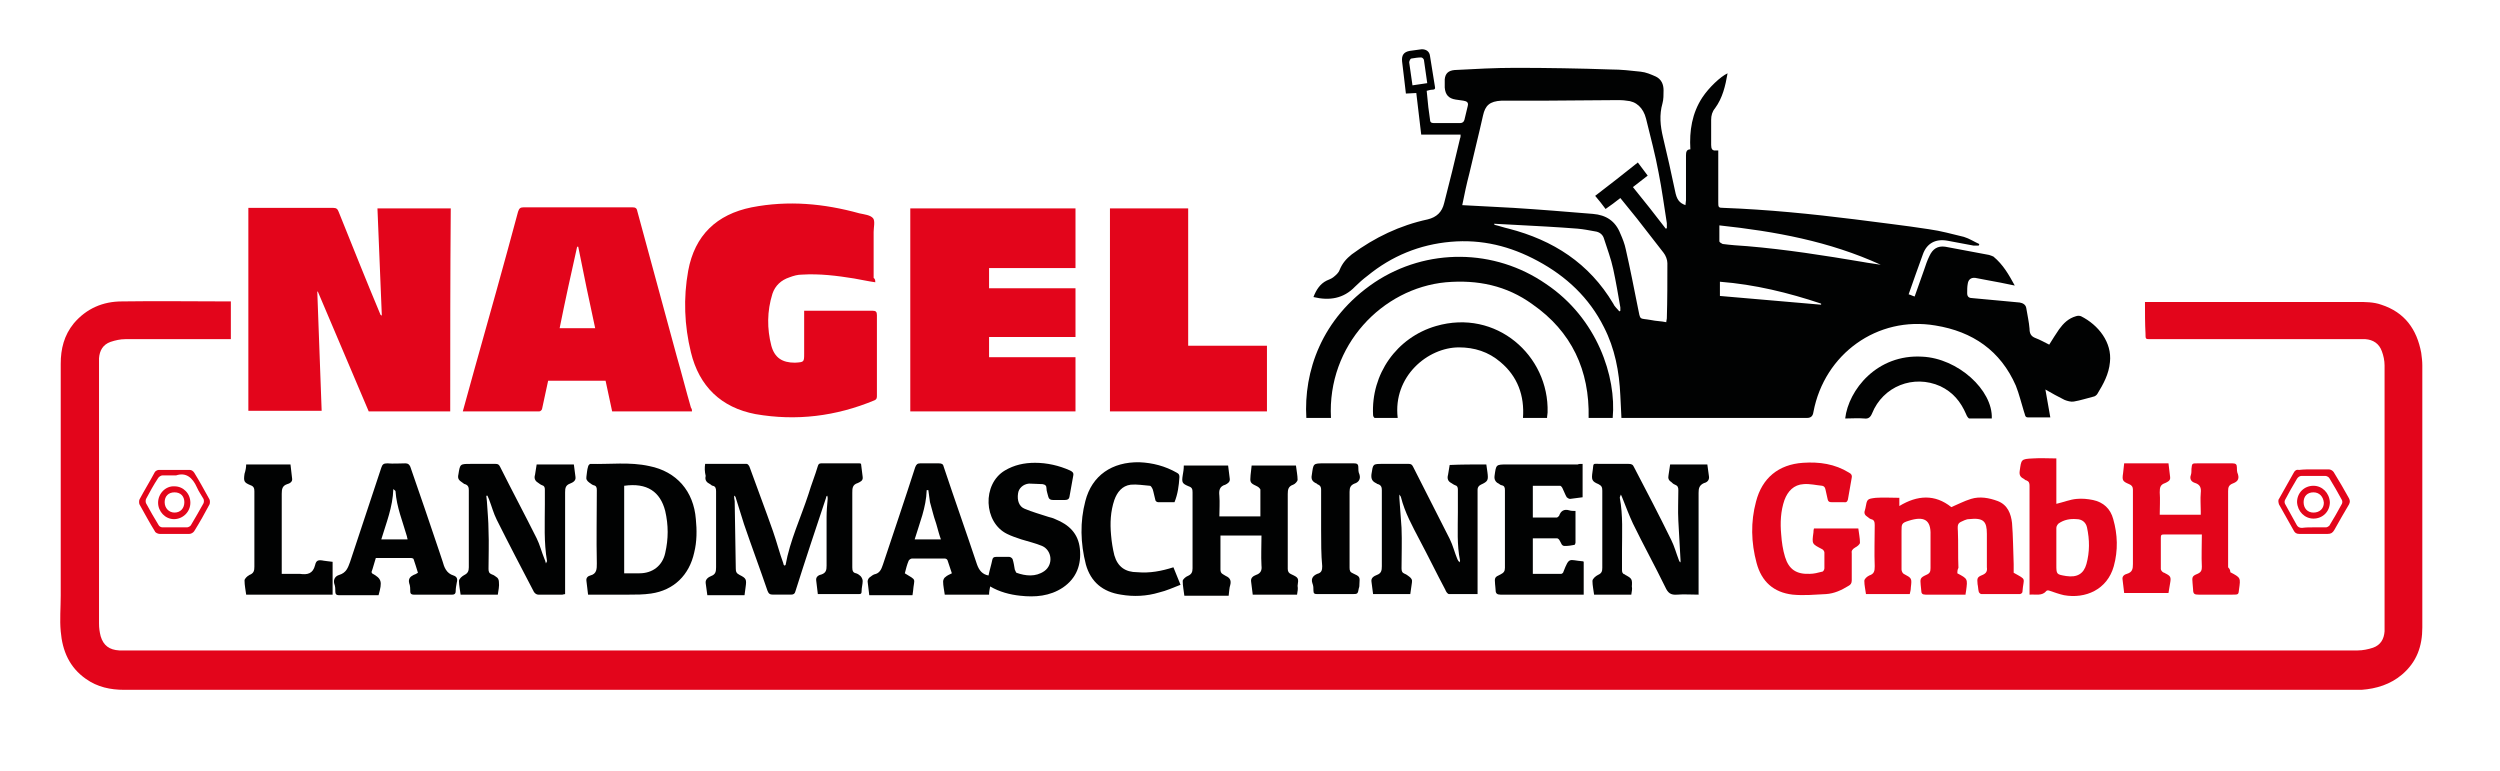 <?xml version="1.0" encoding="utf-8"?>
<!-- Generator: Adobe Illustrator 26.0.1, SVG Export Plug-In . SVG Version: 6.00 Build 0)  -->
<svg version="1.1" id="Ebene_1" xmlns="http://www.w3.org/2000/svg" xmlns:xlink="http://www.w3.org/1999/xlink" x="0px" y="0px"
	 viewBox="0 0 457 141" style="enable-background:new 0 0 457 141;" xml:space="preserve">
<style type="text/css">
	.st0{fill:#E3051B;}
	.st1{fill:#010202;}
</style>
<g>
	<path class="st0" d="M392.1,55.2c0.4,0,0.7,0,1,0c12.6,0,25.2,0,37.8,0c1.5,0,3,0,4.4,0.5c4.3,1.4,6.5,4.5,7.3,8.8
		c0.1,0.8,0.2,1.5,0.2,2.3c0,16,0,31.9,0,47.9c0,3.4-1,6.3-3.7,8.6c-2.1,1.8-4.7,2.6-7.4,2.8c-0.1,0-0.3,0-0.4,0
		c-136.2,0-272.4,0-408.6,0c-2.5,0-4.9-0.5-7-2c-3-2.1-4.3-5.1-4.6-8.7c-0.2-2.1,0-4.3,0-6.5c0-14.1,0-28.3,0-42.4
		c0-2.7,0.6-5.2,2.4-7.4c2.3-2.7,5.3-4,8.8-4c6.5-0.1,12.9,0,19.4,0c0.1,0,0.3,0,0.5,0c0,2.3,0,4.6,0,6.9c-0.3,0-0.6,0-0.9,0
		c-6.1,0-12.2,0-18.4,0c-0.9,0-1.8,0.2-2.7,0.5c-1.4,0.5-2,1.6-2.1,3c0,0.4,0,0.8,0,1.2c0,15.8,0,31.5,0,47.3c0,0.8,0.1,1.5,0.3,2.3
		c0.5,1.7,1.6,2.5,3.4,2.6c0.3,0,0.7,0,1,0c136.1,0,272.1,0,408.2,0c0.9,0,1.9-0.2,2.8-0.5c1.4-0.5,2-1.6,2.1-3c0-0.4,0-0.8,0-1.2
		c0-15.8,0-31.6,0-47.4c0-0.9-0.2-1.8-0.5-2.6c-0.5-1.4-1.6-2.1-3-2.2c-0.5,0-1,0-1.5,0c-12.6,0-25.2,0-37.8,0c-0.9,0-0.9,0-0.9-1
		C392.1,59.2,392.1,57.2,392.1,55.2L392.1,55.2z"/>
	<path class="st1" d="M368.3,52.2c-1.8-0.4-3.5-0.7-5.1-1c-0.7-0.1-1.4-0.3-2.1-0.4c-0.8-0.1-1.3,0.3-1.4,1.1
		c-0.1,0.5-0.1,1.1-0.1,1.7c0,0.7,0.4,0.9,1,0.9c1.8,0.2,3.6,0.3,5.4,0.5c1.1,0.1,2.1,0.2,3.2,0.3c0.6,0.1,1.1,0.4,1.2,1
		c0.2,1.3,0.5,2.5,0.6,3.8c0,0.9,0.3,1.4,1.1,1.7c0.8,0.3,1.7,0.8,2.5,1.2c0.6-1,1.2-1.9,1.8-2.8c0.8-1.1,1.7-2,3.1-2.4
		c0.3-0.1,0.6-0.1,0.9,0c3.2,1.6,5.7,4.8,5.3,8.4c-0.2,2.2-1.2,4-2.3,5.8c-0.1,0.2-0.5,0.5-0.7,0.5c-1.2,0.3-2.4,0.7-3.6,0.9
		c-0.5,0.1-1.2-0.1-1.7-0.3c-1.2-0.6-2.3-1.2-3.5-1.9c0.3,1.8,0.6,3.4,0.9,5.1c-1.4,0-2.8,0-4.1,0c-0.6,0-0.5-0.6-0.7-1
		c-0.5-1.6-0.9-3.3-1.5-4.8c-2.8-6.4-7.9-9.9-14.7-11c-10.6-1.8-20.3,5.2-22.3,15.8c-0.1,0.7-0.4,1.1-1.2,1.1c-0.3,0-0.5,0-0.8,0
		c-10.7,0-21.5,0-32.2,0c-0.3,0-0.6,0-0.9,0c-0.1-1.4-0.1-2.8-0.2-4.1c-0.2-4.4-1-8.6-3-12.5c-2.7-5.4-6.9-9.3-12.1-12.1
		c-5-2.7-10.2-4-15.9-3.5c-5.7,0.5-10.8,2.6-15.2,6.2c-0.8,0.6-1.6,1.3-2.3,2c-2.1,2.2-4.7,2.6-7.6,1.9c0.5-1.3,1.2-2.4,2.4-3
		c0.4-0.2,0.8-0.3,1.2-0.6c0.5-0.4,1-0.8,1.2-1.4c0.5-1.2,1.2-2,2.2-2.8c4.2-3.1,8.8-5.3,13.9-6.4c1.6-0.4,2.6-1.3,3-3
		c1-3.9,2-7.9,2.9-11.8c0.1-0.2,0.1-0.4,0.1-0.7c-2.4,0-4.8,0-7.2,0c-0.3-2.6-0.6-5-0.9-7.6c-0.6,0-1.2,0.1-1.9,0.1
		c-0.2-2-0.5-4-0.7-5.9c-0.1-1.1,0.3-1.7,1.4-1.9c0.7-0.1,1.5-0.2,2.2-0.3c0.8,0,1.4,0.4,1.5,1.2c0.3,1.9,0.6,3.7,0.9,5.6
		c0.1,0.4,0,0.6-0.5,0.6c-0.3,0-0.6,0.1-1,0.2c0.1,1,0.2,2,0.3,3c0.1,0.7,0.2,1.5,0.3,2.2c0,0.5,0.2,0.7,0.7,0.7c1.6,0,3.2,0,4.8,0
		c0.4,0,0.7-0.2,0.8-0.6c0.2-0.8,0.4-1.6,0.6-2.5c0.2-0.7-0.2-0.9-0.8-1c-0.5-0.1-0.9-0.1-1.4-0.2c-1.3-0.2-1.9-0.9-2-2.2
		c0-0.5,0-1,0-1.5c0.1-1.1,0.7-1.6,1.8-1.7c3.7-0.2,7.4-0.4,11.1-0.4c5.8,0,11.7,0.1,17.5,0.3c1.8,0,3.6,0.2,5.4,0.4
		c1,0.1,1.9,0.5,2.8,0.9c1,0.5,1.4,1.4,1.4,2.5c0,0.8,0,1.7-0.2,2.4c-0.6,2.1-0.4,4.1,0.1,6.2c0.8,3.3,1.5,6.5,2.2,9.8
		c0.3,1.6,0.8,2.2,1.9,2.6c0-0.3,0.1-0.6,0.1-0.9c0-2.7,0-5.5,0-8.2c0-0.6,0.1-1.1,0.8-1.1c-0.2-3.4,0.3-6.6,2.2-9.5
		c1.2-1.8,3.3-3.8,4.6-4.4c-0.4,2.3-0.9,4.5-2.3,6.4c-0.5,0.6-0.7,1.3-0.7,2.1c0,1.5,0,3.1,0,4.6c0,0.7,0.2,1.1,0.9,1
		c0.1,0,0.2,0,0.4,0c0,0.3,0,0.5,0,0.8c0,2.9,0,5.7,0,8.6c0,1,0,1.1,1,1.1c8,0.3,16,1.1,24,2.1c4.5,0.6,9,1.1,13.5,1.8
		c2.2,0.3,4.3,0.9,6.4,1.4c1,0.3,1.9,0.9,2.8,1.3c0,0.1,0,0.2-0.1,0.3c-0.3,0-0.6,0-0.9,0c-1.6-0.3-3.2-0.6-4.8-0.9
		c-2.2-0.4-3.8,0.5-4.5,2.5c-0.9,2.4-1.7,4.8-2.6,7.3c0.4,0.1,0.7,0.3,1.1,0.4c0.6-1.6,1.1-3.2,1.7-4.8c0.3-0.9,0.6-1.8,1-2.6
		c0.6-1.3,1.5-1.9,2.9-1.7c2.7,0.5,5.4,1,8,1.5c0.3,0.1,0.6,0.2,0.8,0.3C366.2,48.4,367.2,50.2,368.3,52.2L368.3,52.2z M304.5,41.8
		c0.1,0,0.2-0.1,0.2-0.1c0-0.3,0-0.6,0-0.9c-0.5-3.1-0.9-6.2-1.5-9.2c-0.6-3.3-1.5-6.6-2.3-9.9c-0.5-2-1.8-3.2-3.6-3.3
		c-0.6-0.1-1.2-0.1-1.7-0.1c-4.4,0-8.7,0.1-13.1,0.1c-2.7,0-5.3,0-8,0c-2.2,0.1-3,0.9-3.4,2.7c-0.8,3.6-1.7,7.1-2.5,10.6
		c-0.5,1.9-0.9,3.8-1.3,5.8c3.2,0.2,6.3,0.3,9.4,0.5c4.8,0.3,9.6,0.7,14.5,1.1c2.4,0.2,4.1,1.3,5,3.6c0.4,0.9,0.8,1.9,1,2.9
		c0.8,3.5,1.5,7.1,2.2,10.6c0.5,2.5,0.2,1.9,2.4,2.3c0.9,0.2,1.9,0.2,2.8,0.4c0-0.3,0.1-0.5,0.1-0.7c0.1-3.4,0.1-6.7,0.1-10.1
		c0-0.6-0.3-1.4-0.7-1.9c-1.6-2.1-3.3-4.2-4.9-6.3c-1-1.2-2-2.5-3-3.7c-0.9,0.7-1.8,1.4-2.7,2c-0.6-0.8-1.2-1.6-1.9-2.4
		c2.6-2,5.2-4,7.8-6.1c0.6,0.8,1.2,1.6,1.8,2.4c-0.9,0.7-1.8,1.4-2.7,2.1C300.6,36.8,302.6,39.3,304.5,41.8L304.5,41.8z M296,56.9
		c0.1,0,0.1,0,0.2-0.1c0-0.2,0-0.4,0-0.6c-0.4-2.3-0.8-4.7-1.3-7c-0.4-1.9-1.1-3.7-1.7-5.6c-0.2-0.7-0.8-1.2-1.6-1.3
		c-1.1-0.2-2.1-0.4-3.2-0.5c-3.8-0.3-7.7-0.5-11.5-0.7c-1.2-0.1-2.5-0.1-3.8-0.2c0.1,0.1,0.1,0.2,0.1,0.2c0.9,0.2,1.7,0.5,2.6,0.7
		c8.1,2.1,14.7,6.3,19.1,13.7C295.1,56,295.6,56.4,296,56.9L296,56.9z M314.3,41.2c0,1,0,2,0,2.9c0,0.2,0.4,0.4,0.6,0.5
		c1.5,0.2,3,0.3,4.5,0.4c7.1,0.6,14.1,1.7,21.2,2.9c1,0.2,2.1,0.3,3.2,0.5C334.4,44.1,324.5,42.3,314.3,41.2L314.3,41.2z
		 M314.4,54.1c6.2,0.5,12.3,1.1,18.5,1.6c0-0.1,0-0.1,0-0.2c-6-2-12.1-3.5-18.5-4C314.4,52.4,314.4,53.2,314.4,54.1L314.4,54.1z
		 M258.2,15.6c0.9-0.1,1.8-0.3,2.7-0.4c-0.2-1.5-0.4-2.9-0.6-4.2c0-0.2-0.3-0.5-0.5-0.5c-0.6,0-1.2,0.1-1.8,0.2
		c-0.2,0-0.4,0.5-0.4,0.7C257.8,12.7,258,14.1,258.2,15.6L258.2,15.6z"/>
	<path class="st0" d="M82.3,75.2c-5,0-9.9,0-14.9,0c-3.1-7.3-6.2-14.6-9.3-21.9c0,0-0.1,0-0.1,0c0.3,7.3,0.5,14.5,0.8,21.8
		c-4.5,0-8.9,0-13.4,0c0-12.3,0-24.7,0-37.1c0.2,0,0.5,0,0.7,0c4.9,0,9.9,0,14.8,0c0.6,0,0.8,0.2,1,0.7c2.5,6.2,5,12.5,7.6,18.7
		c0,0.1,0.1,0.2,0.3,0.3c-0.3-6.5-0.5-13.1-0.8-19.6c4.5,0,8.9,0,13.4,0C82.3,50.4,82.3,62.8,82.3,75.2L82.3,75.2z"/>
	<path class="st0" d="M126.5,75.2c-4.9,0-9.7,0-14.6,0c-0.4-1.8-0.8-3.7-1.2-5.6c-3.5,0-7,0-10.5,0c-0.4,1.7-0.7,3.4-1.1,5.1
		c0,0.2-0.3,0.5-0.5,0.5c-4.6,0-9.3,0-14,0c0.7-2.6,1.4-5.1,2.1-7.6c2.7-9.6,5.4-19.2,8-28.9c0.2-0.6,0.4-0.8,1-0.8
		c6.6,0,13.3,0,19.9,0c0.5,0,0.8,0.1,0.9,0.7c2.4,8.8,4.8,17.6,7.2,26.5c0.9,3.1,1.7,6.3,2.6,9.4C126.5,74.8,126.5,75,126.5,75.2
		L126.5,75.2z M108.8,60c-1.1-5-2.1-9.9-3.1-14.9c-0.1,0-0.1,0-0.2,0c-1.1,4.9-2.2,9.9-3.2,14.9C104.5,60,106.6,60,108.8,60
		L108.8,60z"/>
	<path class="st0" d="M160,51.6c-1.4-0.2-2.7-0.5-3.9-0.7c-3.1-0.5-6.3-0.9-9.5-0.7c-0.8,0-1.5,0.2-2.3,0.5c-1.5,0.5-2.6,1.5-3.1,3
		c-1,3.2-1,6.4-0.2,9.5c0.6,2.2,2,3.1,4.3,3.1c1.7-0.1,1.7-0.1,1.7-1.7c0-2.3,0-4.6,0-7c0-0.3,0-0.5,0-0.8c0.3,0,0.5,0,0.7,0
		c3.9,0,7.9,0,11.8,0c0.6,0,0.8,0.2,0.8,0.8c0,4.9,0,9.8,0,14.7c0,0.4,0,0.7-0.5,0.9c-7,2.9-14.2,3.8-21.7,2.5
		c-6.3-1.2-10.3-5.1-11.8-11.3c-1.2-4.9-1.4-9.9-0.5-14.9c1.2-6.5,5.2-10.3,11.6-11.6c6.7-1.3,13.2-0.7,19.7,1.1
		c0.9,0.2,2,0.3,2.5,0.9c0.4,0.5,0.1,1.7,0.1,2.5c0,2.8,0,5.6,0,8.4C160,51,160,51.3,160,51.6L160,51.6z"/>
	<path class="st0" d="M196.6,38.1c0,3.6,0,7.2,0,10.9c-5.3,0-10.5,0-15.8,0c0,1.3,0,2.5,0,3.7c5.2,0,10.5,0,15.8,0c0,3,0,5.9,0,8.9
		c-5.3,0-10.5,0-15.8,0c0,1.3,0,2.5,0,3.7c5.3,0,10.5,0,15.8,0c0,3.3,0,6.6,0,9.9c-10.1,0-20.1,0-30.2,0c0-12.4,0-24.7,0-37.1
		C176.4,38.1,186.4,38.1,196.6,38.1L196.6,38.1z"/>
	<path class="st0" d="M217.2,63.2c4.9,0,9.6,0,14.4,0c0,4,0,8,0,12c-9.6,0-19.1,0-28.7,0c0-12.4,0-24.7,0-37.1c4.8,0,9.5,0,14.3,0
		C217.2,46.4,217.2,54.7,217.2,63.2L217.2,63.2z"/>
	<path class="st1" d="M180.7,105.2c0.2-1,0.5-1.9,0.7-2.9c0.1-0.4,0.3-0.5,0.7-0.5c0.8,0,1.6,0,2.4,0c0.2,0,0.5,0.2,0.6,0.4
		c0.2,0.6,0.3,1.3,0.4,1.9c0.1,0.2,0.2,0.5,0.3,0.6c1.7,0.6,3.5,0.8,5.1-0.3c1.7-1.2,1.4-3.8-0.4-4.6c-1.2-0.5-2.5-0.8-3.8-1.2
		c-0.9-0.3-1.8-0.6-2.6-1c-4.3-2.1-4.6-9.1-0.4-11.6c1.7-1,3.5-1.4,5.5-1.4c2.2,0,4.4,0.5,6.4,1.4c0.4,0.2,0.7,0.4,0.6,0.9
		c-0.2,1.3-0.5,2.6-0.7,3.9c-0.1,0.5-0.4,0.6-0.9,0.6c-0.7,0-1.4,0-2.1,0c-0.5,0-0.8-0.2-0.9-0.7c-0.1-0.5-0.3-0.9-0.3-1.4
		c0-0.5-0.2-0.7-0.7-0.8c-0.8,0-1.6-0.1-2.5-0.1c-1.1,0.1-1.9,0.9-2,1.8c-0.2,1.3,0.2,2.4,1.2,2.8c1.4,0.6,2.9,1,4.4,1.5
		c0.4,0.1,0.8,0.2,1.2,0.4c2.5,1,4.2,2.6,4.5,5.4c0.3,2.9-0.6,5.4-3.1,7.1c-2.4,1.6-5.1,1.8-7.8,1.5c-1.9-0.2-3.8-0.7-5.5-1.7
		c-0.1,0.5-0.2,1-0.2,1.5c-2.7,0-5.4,0-8.1,0c-0.1-0.8-0.3-1.6-0.3-2.4c0-0.3,0.2-0.7,0.4-0.8c0.3-0.3,0.8-0.5,1.2-0.7
		c-0.3-0.8-0.5-1.6-0.8-2.4c-0.1-0.2-0.3-0.3-0.5-0.3c-2,0-4,0-6,0c-0.2,0-0.5,0.2-0.6,0.4c-0.3,0.7-0.5,1.5-0.7,2.3
		c2.3,1.4,1.7,0.8,1.5,3.3c0,0.2-0.1,0.5-0.1,0.7c-2.6,0-5.3,0-7.9,0c-0.1-0.9-0.2-1.7-0.3-2.5c0-0.2,0.1-0.5,0.3-0.7
		c0.3-0.2,0.6-0.5,0.9-0.6c1-0.2,1.3-0.9,1.6-1.8c2-6,4-11.9,5.9-17.8c0.2-0.5,0.4-0.7,0.9-0.7c1.1,0,2.3,0,3.4,0
		c0.5,0,0.8,0.1,0.9,0.6c2,6,4.1,11.9,6.1,17.9C179,104.3,179.6,105,180.7,105.2L180.7,105.2z M172,98.6c-0.3-0.8-0.5-1.6-0.7-2.3
		c-0.2-0.8-0.5-1.5-0.7-2.3c-0.2-0.7-0.4-1.5-0.6-2.2c-0.1-0.7-0.2-1.5-0.3-2.2c-0.1,0-0.2,0-0.3,0c-0.1,3.2-1.3,6-2.2,9
		C168.9,98.6,170.4,98.6,172,98.6L172,98.6z"/>
	<path class="st1" d="M128.9,84.8c2.6,0,5.1,0,7.6,0c0.2,0,0.4,0.3,0.5,0.5c1.4,3.9,2.9,7.8,4.3,11.8c0.7,2,1.2,4,1.9,5.9
		c0,0.2,0.1,0.3,0.2,0.4c0.1-0.1,0.2-0.1,0.2-0.1c0.8-4.5,2.8-8.7,4.2-13c0.5-1.7,1.2-3.4,1.7-5.1c0.1-0.3,0.2-0.5,0.6-0.5
		c2.3,0,4.6,0,7,0c0.1,0,0.2,0,0.3,0.1c0.1,0.8,0.2,1.6,0.3,2.4c0.1,0.7-0.5,0.9-0.9,1.1c-1,0.3-1,1-1,1.8c0,4.5,0,9,0,13.6
		c0,0.6,0.1,1,0.7,1.1c0.3,0.1,0.6,0.3,0.8,0.5c0.2,0.2,0.4,0.6,0.4,0.9c0,0.6-0.2,1.2-0.2,1.9c0,0.4-0.1,0.5-0.5,0.5
		c-2.5,0-4.9,0-7.5,0c-0.1-0.9-0.2-1.7-0.3-2.5c-0.1-0.7,0.5-1,1-1.1c0.8-0.3,0.9-0.8,0.9-1.6c0-3,0-5.9,0-8.9
		c0-1.1,0.1-2.2,0.2-3.3c0-0.2,0-0.4-0.1-0.6c-0.1,0.1-0.2,0.2-0.2,0.4c-1.9,5.7-3.8,11.4-5.6,17.1c-0.1,0.4-0.3,0.6-0.8,0.6
		c-1.1,0-2.2,0-3.3,0c-0.6,0-0.8-0.2-1-0.7c-1.4-4.1-2.9-8.1-4.3-12.2c-0.5-1.6-1-3.2-1.5-4.8c0-0.1-0.1-0.3-0.3-0.4
		c0,0.3,0,0.6,0.1,1c0.1,4.1,0.1,8.2,0.2,12.3c0,0.6,0.1,0.9,0.7,1.2c1.2,0.6,1.3,0.8,1.1,2.2c-0.1,0.5-0.1,1-0.2,1.5
		c-2.3,0-4.5,0-6.8,0c-0.1-0.8-0.2-1.5-0.3-2.2c-0.1-0.7,0.5-1.1,1-1.3c0.8-0.3,0.9-0.8,0.9-1.6c0-4.6,0-9.3,0-13.9
		c0-0.5-0.1-0.9-0.6-1c-0.2,0-0.3-0.2-0.5-0.3c-0.6-0.3-1-0.7-0.8-1.5C128.8,86.2,128.8,85.5,128.9,84.8L128.9,84.8z"/>
	<path class="st1" d="M294.8,76.4c-1.4,0-2.8,0-4.4,0c0.2-8.7-3.1-15.8-10.3-20.8c-4.7-3.4-10-4.5-15.8-4
		c-11.6,1.1-21.7,11.5-21,24.8c-1.5,0-3,0-4.5,0c-0.5-8.4,2.7-18.2,12.5-24.8c9.5-6.3,21.9-6.2,31.3,0.3
		C292,58.2,295.5,68.9,294.8,76.4L294.8,76.4z"/>
	<path class="st0" d="M357.8,104.8c1.9,1,1.9,1,1.6,3.2c0,0.2-0.1,0.4-0.1,0.7c-0.7,0-1.3,0-2,0c-1.8,0-3.5,0-5.3,0
		c-0.6,0-0.8-0.2-0.8-0.8c0-0.3-0.1-0.7-0.1-1c-0.1-1.1-0.1-1.3,1-1.8c0.7-0.3,0.8-0.6,0.8-1.3c0-1.9,0-3.9,0-5.8c0-0.1,0-0.1,0-0.2
		c0.1-2.8-1.2-3.5-4-2.6c-1.3,0.4-1.3,0.6-1.3,1.9c0,2.3,0,4.6,0,7c0,0.3,0.2,0.7,0.4,0.8c1.5,0.8,1.5,0.8,1.3,2.5
		c0,0.4-0.1,0.8-0.2,1.2c-2.7,0-5.3,0-8,0c-0.1-0.8-0.3-1.6-0.3-2.4c0-0.4,0.5-0.8,0.9-1c0.9-0.3,1-0.8,1-1.7c-0.1-2.5,0-5,0-7.5
		c0-0.6-0.1-1-0.7-1.1c-0.2-0.1-0.4-0.2-0.6-0.4c-0.5-0.3-0.7-0.7-0.5-1.2c0-0.1,0.1-0.3,0.1-0.4c0.3-1.7,0.3-1.7,1.9-1.9
		c1.4-0.1,2.8,0,4.3,0c0,0.5,0,1,0,1.5c3.3-2,6.5-2.2,9.5,0.2c1.2-0.5,2.3-1.1,3.6-1.5c1.6-0.5,3.3-0.2,4.9,0.4
		c1.8,0.7,2.4,2.3,2.6,4c0.2,2.5,0.2,5,0.3,7.5c0,0.5,0,1.1,0,1.6c2.5,1.4,1.8,0.8,1.6,3.5c0,0.2-0.3,0.4-0.5,0.4c-2.3,0-4.7,0-7,0
		c-0.2,0-0.5-0.3-0.5-0.5c-0.1-0.4-0.1-0.9-0.2-1.3c-0.1-1.1-0.1-1.3,0.9-1.7c0.7-0.3,0.9-0.7,0.8-1.4c0-2,0-4.1,0-6.1
		c0-2.3-0.6-3-3.3-2.7c-0.3,0-0.5,0.1-0.8,0.2c-1.2,0.5-1.3,0.6-1.2,2c0.1,2.2,0,4.5,0.1,6.7C357.8,104.2,357.8,104.5,357.8,104.8
		L357.8,104.8z"/>
	<path class="st0" d="M407.7,104.6c1.9,1,1.9,1,1.6,3.1c-0.1,1-0.1,1-1.2,1c-2.1,0-4.1,0-6.2,0c-0.7,0-1-0.1-1-0.9
		c0-0.4-0.1-0.8-0.1-1.2c-0.1-1.1-0.1-1.3,0.9-1.7c0.7-0.3,0.8-0.7,0.8-1.3c-0.1-1.9,0-3.9,0-5.9c-1,0-2,0-3,0c-1.3,0-2.6,0-3.9,0
		c-0.5,0-0.6,0.1-0.6,0.6c0,1.9,0,3.8,0,5.7c0,0.2,0.2,0.5,0.4,0.6c0.1,0.1,0.3,0.1,0.4,0.2c1,0.5,1.1,0.7,0.9,1.8
		c-0.1,0.6-0.2,1.2-0.3,1.8c-2.7,0-5.4,0-8.1,0c-0.1-0.8-0.2-1.7-0.3-2.5c-0.1-0.6,0.4-0.9,0.8-1c1-0.3,1.1-0.9,1.1-1.8
		c0-4.5,0-9.1,0-13.6c0-0.5-0.2-0.8-0.7-1c-1.2-0.5-1.3-0.7-1.1-2c0-0.3,0.1-0.6,0.1-0.9c0-0.3,0.1-0.6,0.1-0.9c2.7,0,5.4,0,8.1,0
		c0.1,0.9,0.2,1.7,0.3,2.5c0.1,0.7-0.5,0.9-0.9,1.1c-0.9,0.3-1,0.8-1,1.7c0.1,1.3,0,2.7,0,4.1c2.5,0,4.9,0,7.5,0c0-0.2,0-0.4,0-0.6
		c0-1.1-0.1-2.3,0-3.4c0.1-0.9-0.1-1.5-1-1.8c-0.7-0.2-1.1-0.7-0.8-1.5c0.1-0.3,0.1-0.7,0.1-1.1c0.1-1,0.1-1,1.1-1
		c2.1,0,4.3,0,6.4,0c0.6,0,0.8,0.2,0.8,0.7c0,0.4,0,0.9,0.2,1.3c0.3,1-0.2,1.4-1,1.7c-0.7,0.3-0.8,0.7-0.8,1.4c0,4.6,0,9.3,0,13.9
		C407.7,104.1,407.7,104.4,407.7,104.6L407.7,104.6z"/>
	<path class="st1" d="M237.1,108.7c-2.8,0-5.4,0-8.1,0c-0.1-0.8-0.2-1.6-0.3-2.4c-0.1-0.7,0.4-1,0.9-1.2c0.9-0.3,1.1-0.9,1-1.7
		c-0.1-1.8,0-3.6,0-5.5c-2.5,0-5,0-7.5,0c0,0.2,0,0.5,0,0.8c0,1.8,0,3.6,0,5.4c0,0.4,0.1,0.7,0.5,0.9c0.2,0.1,0.3,0.2,0.5,0.3
		c0.7,0.3,1,0.8,0.8,1.6c-0.2,0.6-0.2,1.3-0.3,2c-2.7,0-5.4,0-8.1,0c-0.1-0.9-0.3-1.8-0.3-2.7c0-0.3,0.6-0.8,0.9-0.9
		c0.7-0.3,0.9-0.7,0.9-1.4c0-4.6,0-9.2,0-13.9c0-0.6-0.1-0.9-0.7-1.1c-1.2-0.5-1.3-0.7-1.1-2c0.1-0.6,0.2-1.1,0.2-1.8
		c2.7,0,5.4,0,8.1,0c0.1,0.8,0.2,1.6,0.3,2.4c0.1,0.6-0.4,0.9-0.8,1.1c-1.1,0.3-1.2,1.1-1.1,2c0.1,1.3,0,2.5,0,3.8c2.5,0,5,0,7.5,0
		c0-1.7,0-3.3,0-4.9c0-0.1-0.2-0.3-0.3-0.4c-0.1-0.1-0.3-0.2-0.5-0.3c-1.1-0.5-1.1-0.7-1-1.9c0.1-0.6,0.1-1.2,0.2-1.8
		c2.7,0,5.4,0,8.1,0c0.1,0.9,0.3,1.8,0.3,2.6c0,0.3-0.5,0.8-0.8,0.9c-0.9,0.3-1,0.9-1,1.7c0,4.6,0,9.1,0,13.7c0,0.5,0.2,0.8,0.7,1
		c1.3,0.6,1.3,0.7,1.1,2.1C237.3,107.6,237.2,108.1,237.1,108.7L237.1,108.7z"/>
	<path class="st1" d="M298.2,108.7c-2.3,0-4.5,0-6.8,0c-0.1-0.8-0.3-1.7-0.3-2.5c0-0.4,0.6-0.9,1-1.1c0.7-0.3,0.8-0.7,0.8-1.3
		c0-4.7,0-9.4,0-14.1c0-0.6-0.1-0.9-0.7-1.2c-1.2-0.5-1.3-0.8-1.1-2.2c0.3-1.8-0.2-1.5,1.6-1.5c1.7,0,3.3,0,5,0c0.5,0,0.8,0.1,1,0.6
		c2.3,4.4,4.6,8.8,6.8,13.3c0.6,1.2,0.9,2.4,1.4,3.7c0.1,0.2,0.1,0.3,0.3,0.4c0-0.1,0-0.3,0-0.4c-0.1-2.4-0.3-4.8-0.4-7.2
		c-0.1-1.9,0-3.7,0-5.6c0-0.5-0.1-0.8-0.6-1c-0.3-0.1-0.5-0.3-0.7-0.5c-0.5-0.3-0.6-0.7-0.5-1.2c0.1-0.7,0.2-1.3,0.3-2
		c2.3,0,4.5,0,6.8,0c0.1,0.8,0.2,1.5,0.3,2.2c0.1,0.7-0.4,1.1-0.9,1.2c-0.9,0.4-1,1-1,1.8c0,5.9,0,11.7,0,17.6c0,0.3,0,0.6,0,1
		c-1.4,0-2.7-0.1-3.9,0c-1.2,0.1-1.7-0.3-2.2-1.4c-1.9-3.9-4-7.7-5.9-11.6c-0.7-1.5-1.3-3.1-1.9-4.6c-0.1-0.2-0.1-0.3-0.3-0.7
		c-0.1,0.3-0.2,0.4-0.2,0.6c0.6,3.2,0.4,6.5,0.4,9.7c0,1.2,0,2.3,0,3.5c0,0.4,0.1,0.7,0.5,0.8c0,0,0.1,0,0.1,0.1
		c1.2,0.6,1.3,0.8,1.2,2.1C298.4,107.6,298.3,108.1,298.2,108.7L298.2,108.7z"/>
	<path class="st1" d="M91,108.7c-2.3,0-4.5,0-6.8,0c-0.1-0.8-0.3-1.7-0.3-2.5c0-0.4,0.6-0.9,1-1.1c0.6-0.3,0.8-0.7,0.8-1.4
		c0-4.7,0-9.4,0-14.1c0-0.5-0.1-0.9-0.7-1.1c-0.2,0-0.3-0.2-0.5-0.3c-0.6-0.4-0.9-0.7-0.7-1.5c0.3-1.9,0.3-1.9,2.2-1.9
		c1.5,0,3.1,0,4.6,0c0.4,0,0.6,0.1,0.8,0.5c2.2,4.4,4.5,8.7,6.7,13.1c0.6,1.2,0.9,2.5,1.4,3.7c0.1,0.2,0.2,0.5,0.3,0.9
		c0.1-0.3,0.2-0.4,0.2-0.4c-0.6-3.5-0.4-6.9-0.4-10.4c0-0.9,0-1.8,0-2.7c0-0.4-0.1-0.7-0.5-0.8c-0.3-0.1-0.5-0.3-0.8-0.5
		c-0.5-0.3-0.7-0.8-0.5-1.4c0.1-0.6,0.2-1.2,0.3-1.9c2.3,0,4.5,0,6.8,0c0.1,0.8,0.2,1.6,0.3,2.3c0.1,0.7-0.5,1-1,1.2
		c-0.8,0.3-0.9,0.8-0.9,1.6c0,5.9,0,11.8,0,17.7c0,0.3,0,0.6,0,0.9c-0.2,0-0.4,0.1-0.5,0.1c-1.5,0-3,0-4.4,0c-0.3,0-0.6-0.2-0.8-0.5
		c-2.3-4.4-4.6-8.8-6.8-13.2c-0.6-1.2-0.9-2.4-1.4-3.7c-0.1-0.2-0.2-0.5-0.3-0.7c-0.1,0-0.2,0-0.2,0.1c0,0.3,0.1,0.6,0.1,0.9
		c0.1,1.8,0.3,3.6,0.3,5.4c0.1,2.3,0,4.7,0,7c0,0.5,0.1,0.8,0.6,1c0.4,0.1,0.7,0.4,1,0.6c0.2,0.2,0.3,0.5,0.3,0.8
		C91.3,107.2,91.1,107.9,91,108.7L91,108.7z"/>
	<path class="st1" d="M271.7,84.9c0.1,0.5,0.1,0.9,0.2,1.4c0.2,1.5,0.1,1.7-1.2,2.3c-0.4,0.2-0.6,0.5-0.6,0.9c0,6.1,0,12.1,0,18.2
		c0,0.3,0,0.6,0,0.9c-1.8,0-3.5,0-5.2,0c-0.3,0-0.6-0.5-0.7-0.8c-1.6-3-3.1-6.1-4.7-9.1c-1.3-2.5-2.7-5-3.4-7.8
		c0-0.1-0.1-0.2-0.3-0.5c0,0.3,0,0.5,0,0.6c0.1,1.8,0.3,3.7,0.4,5.5c0.1,2.5,0,4.9,0,7.4c0,0.5,0.1,0.8,0.6,1
		c0.3,0.1,0.5,0.3,0.8,0.5c0.4,0.3,0.6,0.6,0.5,1.1c-0.1,0.7-0.2,1.4-0.3,2.1c-2.3,0-4.5,0-6.8,0c-0.1-0.8-0.2-1.6-0.3-2.3
		c-0.1-0.7,0.5-1,1-1.2c0.8-0.3,0.9-0.8,0.9-1.6c0-4.6,0-9.3,0-13.9c0-0.5-0.1-0.9-0.7-1.1c-0.2,0-0.3-0.2-0.4-0.2
		c-0.6-0.3-0.9-0.7-0.8-1.6c0.3-1.9,0.2-1.9,2.1-1.9c1.6,0,3.1,0,4.7,0c0.4,0,0.6,0.1,0.8,0.5c2.2,4.4,4.5,8.8,6.7,13.2
		c0.6,1.2,0.9,2.5,1.4,3.7c0.1,0.2,0.2,0.4,0.4,0.6c0-0.1,0.1-0.2,0.1-0.3c-0.6-2.9-0.4-5.9-0.4-8.9c0-1.4,0-2.8,0-4.1
		c0-0.4-0.1-0.7-0.5-0.8c-0.3-0.1-0.5-0.3-0.7-0.4c-0.6-0.3-0.8-0.8-0.6-1.5c0.1-0.6,0.2-1.2,0.3-1.8
		C267.1,84.9,269.4,84.9,271.7,84.9L271.7,84.9z"/>
	<path class="st1" d="M107.5,108.7c-0.1-0.9-0.2-1.7-0.3-2.5c-0.1-0.6,0.3-0.9,0.7-1c1.2-0.3,1.2-1.2,1.2-2.2c-0.1-4.5,0-8.9,0-13.4
		c0-0.5-0.1-0.8-0.6-0.9c-0.3-0.1-0.5-0.3-0.8-0.5c-0.4-0.3-0.6-0.6-0.5-1.1c0.1-0.6,0.1-1.2,0.3-1.8c0-0.2,0.3-0.5,0.4-0.5
		c3.6,0.1,7.2-0.4,10.8,0.4c5,1,8.1,4.6,8.5,9.7c0.2,2,0.2,4.1-0.3,6.1c-0.9,4.1-3.7,6.9-7.9,7.5c-1.4,0.2-2.7,0.2-4.1,0.2
		c-2.2,0-4.4,0-6.5,0C108.1,108.7,107.8,108.7,107.5,108.7L107.5,108.7z M114.1,104.8c1,0,1.9,0,2.8,0c2.4,0,4.2-1.4,4.7-3.7
		c0.6-2.6,0.6-5.1,0-7.7c-0.9-3.5-3.3-5.2-7.5-4.6C114.1,94.1,114.1,99.4,114.1,104.8L114.1,104.8z"/>
	<path class="st0" d="M331.6,96.6c2.7,0,5.4,0,8.1,0c0.1,0.9,0.3,1.7,0.3,2.6c0,0.3-0.5,0.7-0.9,0.9c-0.5,0.3-0.7,0.6-0.6,1.1
		c0,1.6,0,3.3,0,4.9c0,0.5-0.2,0.8-0.6,1c-1.3,0.8-2.6,1.4-4.1,1.5c-2,0.1-4.1,0.3-6.1,0.1c-3.5-0.4-5.7-2.4-6.6-5.8
		c-1-3.7-1.1-7.5-0.1-11.2c1.1-4.3,4.1-6.8,8.6-7.1c3-0.2,5.8,0.2,8.4,1.8c0.4,0.2,0.6,0.5,0.5,0.9c-0.2,1.3-0.5,2.7-0.7,4
		c-0.1,0.4-0.3,0.6-0.8,0.5c-0.7,0-1.5,0-2.2,0c-0.4,0-0.6-0.1-0.7-0.5c-0.1-0.6-0.3-1.2-0.4-1.8c-0.1-0.4-0.2-0.6-0.6-0.7
		c-1.1-0.1-2.3-0.4-3.4-0.3c-1.8,0.1-2.9,1.3-3.5,2.9c-0.7,2-0.8,4.2-0.6,6.3c0.1,1.4,0.3,2.8,0.7,4.1c0.7,2.3,2.1,3.2,4.5,3.1
		c0.8,0,1.5-0.2,2.3-0.4c0.2,0,0.4-0.4,0.4-0.6c0-1,0-1.9,0-2.9c0-0.2-0.2-0.5-0.4-0.6c-1.9-1-1.9-0.9-1.6-3.1
		C331.5,97.2,331.5,96.9,331.6,96.6L331.6,96.6z"/>
	<path class="st1" d="M289.3,84.8c0,2.1,0,4,0,6.1c-0.8,0.1-1.5,0.2-2.3,0.3c-0.2,0-0.5-0.2-0.6-0.3c-0.3-0.5-0.5-1.1-0.8-1.7
		c-0.1-0.2-0.3-0.4-0.4-0.4c-1.6,0-3.3,0-5,0c0,2,0,3.9,0,5.8c1.5,0,3,0,4.4,0c0.1,0,0.3-0.2,0.4-0.3c0.3-0.9,0.9-1.3,1.9-1
		c0.3,0.1,0.7,0.1,1.1,0.1c0,2,0,3.9,0,5.8c0,0.1-0.1,0.4-0.2,0.4c-0.5,0.1-1.1,0.2-1.6,0.2c-0.8,0.1-0.8-0.6-1.1-1
		c-0.1-0.2-0.3-0.4-0.5-0.4c-1.4,0-2.9,0-4.4,0c0,2.2,0,4.3,0,6.5c1.8,0,3.5,0,5.2,0c0.1,0,0.4-0.2,0.4-0.4c1.1-2.8,1-2.1,3.5-1.9
		c0.1,0,0.1,0,0.2,0.1c0,2,0,3.9,0,6c-0.3,0-0.5,0-0.7,0c-4.8,0-9.7,0-14.5,0c-0.6,0-0.9-0.2-0.9-0.8c0-0.4-0.1-0.8-0.1-1.1
		c-0.1-1.2-0.1-1.3,1-1.8c0.6-0.3,0.8-0.6,0.8-1.2c0-4.7,0-9.4,0-14.2c0-0.5-0.1-0.8-0.6-0.9c-0.1,0-0.3-0.1-0.4-0.2
		c-0.6-0.3-1-0.7-0.9-1.5c0.3-2.1,0.2-2.1,2.4-2.1c4.3,0,8.5,0,12.8,0C288.6,84.8,288.9,84.8,289.3,84.8L289.3,84.8z"/>
	<path class="st1" d="M76.4,104.7c-0.3-0.9-0.5-1.7-0.8-2.5c0-0.1-0.3-0.2-0.5-0.2c-2.1,0-4.3,0-6.4,0c-0.3,0.9-0.5,1.8-0.8,2.6
		c0.1,0.1,0.1,0.1,0.1,0.2c1.8,1,1.9,1.5,1.2,4c-1.2,0-2.4,0-3.6,0c-1.2,0-2.5,0-3.7,0c-0.4,0-0.6-0.2-0.6-0.6c0-0.5,0-1-0.2-1.5
		c-0.2-0.8,0.2-1.4,0.9-1.6c1.3-0.4,1.6-1.3,2-2.4c1.9-5.7,3.8-11.5,5.7-17.2c0.2-0.6,0.4-0.8,1.1-0.8c1.1,0.1,2.2,0,3.3,0
		c0.5,0,0.7,0.2,0.9,0.6c1.8,5.2,3.6,10.4,5.3,15.5c0.2,0.6,0.4,1.2,0.6,1.8c0.3,1.1,0.7,2.2,2,2.6c0.6,0.2,0.8,0.6,0.6,1.3
		c-0.1,0.5-0.2,1.1-0.2,1.6c0,0.4-0.2,0.6-0.6,0.6c-2.4,0-4.7,0-7.1,0c-0.4,0-0.6-0.2-0.6-0.5c0-0.5,0-1.1-0.2-1.6
		c-0.2-0.8,0.2-1.2,0.8-1.5C75.9,105,76.1,104.9,76.4,104.7L76.4,104.7z M74.5,98.6c0-0.2-0.1-0.3-0.1-0.5c-0.8-2.8-1.9-5.4-2.1-8.3
		c0-0.1-0.2-0.2-0.4-0.4c-0.1,3.3-1.3,6.2-2.2,9.2C71.4,98.6,72.9,98.6,74.5,98.6L74.5,98.6z"/>
	<path class="st0" d="M371,108.7c0-0.4,0-0.7,0-1c0-6.3,0-12.6,0-18.9c0-0.5-0.1-0.8-0.6-1c-0.2,0-0.3-0.2-0.5-0.3
		c-0.6-0.3-0.8-0.7-0.7-1.4c0.3-2.1,0.2-2.2,2.4-2.3c1.4-0.1,2.8,0,4.3,0c0,2.8,0,5.6,0,8.3c1.3-0.3,2.5-0.8,3.7-0.9
		c1-0.1,2,0,3,0.2c1.9,0.4,3.2,1.6,3.7,3.5c0.8,2.8,0.9,5.7,0.1,8.6c-1.2,4.3-5.2,6-9.1,5.3c-0.9-0.2-1.7-0.5-2.6-0.8
		c-0.2-0.1-0.5-0.1-0.6,0C373.3,109,372.2,108.6,371,108.7L371,108.7z M375.9,100.3c0,1,0,1.9,0,2.9c0,1.8,0,1.8,1.8,2.1
		c2,0.3,3.2-0.4,3.7-2.2c0.6-2.2,0.6-4.4,0.1-6.7c-0.2-0.9-0.9-1.5-1.9-1.5c-1.2-0.1-2.3,0.1-3.3,0.8c-0.2,0.2-0.4,0.5-0.4,0.8
		C375.9,97.8,375.9,99.1,375.9,100.3L375.9,100.3z"/>
	<path class="st1" d="M214.5,103.7c0.4,1,0.8,2,1.3,3.2c-1.3,0.5-2.6,1.1-3.9,1.4c-2.3,0.7-4.7,0.8-7,0.4c-3.3-0.5-5.5-2.3-6.4-5.5
		c-1-3.9-1.1-7.8-0.1-11.6c1.2-4.7,4.9-7.2,9.9-7.1c2.4,0.1,4.7,0.7,6.8,1.9c0.4,0.2,0.5,0.4,0.5,0.8c-0.1,1.6-0.3,3.1-0.9,4.6
		c-1,0-2,0-3,0c-0.2,0-0.5-0.2-0.5-0.4c-0.2-0.7-0.3-1.4-0.5-2c-0.1-0.2-0.3-0.6-0.5-0.6c-1.2-0.1-2.4-0.3-3.5-0.2
		c-1.6,0.2-2.5,1.4-3,2.8c-0.7,2.1-0.8,4.2-0.6,6.4c0.1,1.2,0.3,2.5,0.6,3.7c0.6,2.1,2,3.1,4.2,3.1
		C210.2,104.8,212.3,104.4,214.5,103.7L214.5,103.7z"/>
	<path class="st1" d="M255.5,76.4c-1.4,0-2.8,0-4.2,0c-0.1,0-0.3-0.3-0.3-0.5c-0.4-7.5,4.3-14.2,11.5-16.3
		c11-3.2,20.7,5.4,20.4,15.8c0,0.3-0.1,0.6-0.1,1c-1.5,0-2.9,0-4.4,0c0.3-4.1-1-7.6-4.1-10.2c-2.2-1.9-4.8-2.7-7.6-2.7
		C261,63.5,254.6,68.8,255.5,76.4L255.5,76.4z"/>
	<path class="st1" d="M45,84.9c2.7,0,5.4,0,8.1,0c0.1,0.9,0.2,1.7,0.3,2.6c0.1,0.6-0.5,0.9-0.9,1c-0.9,0.3-1,0.9-1,1.8
		c0,4.6,0,9.1,0,13.7c0,0.3,0,0.5,0,0.9c0.8,0,1.5,0,2.2,0c0.4,0,0.7,0,1.1,0c1.4,0.2,2.4,0,2.8-1.6c0.2-0.9,0.6-1,1.6-0.8
		c0.5,0.1,1,0.1,1.6,0.2c0,2,0,4,0,6c-5.2,0-10.5,0-15.8,0c-0.1-0.8-0.3-1.7-0.3-2.6c0-0.3,0.5-0.8,0.9-1c0.8-0.3,0.9-0.8,0.9-1.5
		c0-4.6,0-9.2,0-13.8c0-0.5-0.1-0.9-0.7-1.1c-1.2-0.5-1.3-0.7-1.1-2.1C44.9,86,45,85.4,45,84.9L45,84.9z"/>
	<path class="st1" d="M241.5,96.8c0-2.4,0-4.8,0-7.3c0-0.4-0.1-0.7-0.5-0.9c-0.1,0-0.2-0.1-0.3-0.2c-0.7-0.3-1.1-0.7-0.9-1.6
		c0.3-2.1,0.2-2.1,2.3-2.1c1.8,0,3.6,0,5.4,0c0.5,0,0.8,0.1,0.8,0.7c0,0.4,0,0.9,0.2,1.3c0.3,0.9-0.2,1.5-0.9,1.7
		c-0.7,0.3-0.9,0.7-0.9,1.5c0,4.6,0,9.3,0,13.9c0,0.5,0.1,0.8,0.6,1c1.3,0.6,1.3,0.6,1.2,2c0,0.2,0,0.5-0.1,0.7
		c-0.2,1.1-0.2,1.1-1.3,1.1c-2.1,0-4.2,0-6.3,0c-0.5,0-0.7-0.1-0.7-0.6c0-0.5,0-0.9-0.2-1.4c-0.3-0.9,0.2-1.4,0.9-1.7
		c0.8-0.2,0.9-0.7,0.9-1.4C241.5,101.4,241.5,99.1,241.5,96.8L241.5,96.8z"/>
	<path class="st1" d="M337.3,76.5c0.6-5.2,5.8-11.8,14.1-11.3c6.5,0.3,12.9,6.1,12.7,11.3c-1.4,0-2.7,0-4.1,0
		c-0.2,0-0.5-0.5-0.6-0.8c-1-2.3-2.4-4-4.7-5.1c-4.9-2.2-10.5,0-12.5,5c-0.3,0.7-0.7,1-1.4,0.9C339.7,76.4,338.5,76.5,337.3,76.5
		L337.3,76.5z"/>
	<path class="st0" d="M31.9,97.6c-0.9,0-1.8,0-2.7,0c-0.3,0-0.8-0.2-0.9-0.5c-1-1.6-1.9-3.3-2.8-4.9c-0.1-0.2-0.1-0.7,0-0.9
		c0.9-1.7,1.9-3.3,2.8-5c0.1-0.2,0.5-0.4,0.7-0.4c1.9,0,3.8,0,5.7,0c0.3,0,0.6,0.2,0.8,0.5c1,1.6,1.9,3.3,2.8,4.9
		c0.1,0.2,0.1,0.7,0,0.9c-0.9,1.7-1.8,3.3-2.8,4.9c-0.2,0.3-0.6,0.5-0.9,0.5C33.7,97.6,32.8,97.6,31.9,97.6L31.9,97.6z M32.2,86.9
		c-1.1,0-1.8,0-2.5,0c-0.3,0-0.7,0.3-0.8,0.5c-0.8,1.2-1.5,2.5-2.2,3.8c-0.1,0.2-0.1,0.6,0,0.8c0.7,1.3,1.5,2.7,2.3,4
		c0.1,0.2,0.4,0.4,0.7,0.4c1.5,0,3,0,4.5,0c0.2,0,0.6-0.2,0.7-0.4c0.8-1.3,1.5-2.6,2.3-4c0.1-0.2,0.1-0.6,0-0.8
		c-0.4-0.7-0.9-1.4-1.2-2.1C35.2,87.3,34,86.3,32.2,86.9L32.2,86.9z"/>
	<path class="st0" d="M422.9,85.8c0.9,0,1.8,0,2.8,0c0.3,0,0.7,0.2,0.9,0.5c1,1.6,1.9,3.2,2.8,4.8c0.2,0.4,0.2,0.7,0,1.1
		c-0.9,1.5-1.8,3.1-2.7,4.7c-0.3,0.5-0.6,0.7-1.2,0.7c-1.7,0-3.5,0-5.2,0c-0.5,0-0.8-0.2-1-0.6c-0.9-1.6-1.8-3.2-2.7-4.8
		c-0.1-0.3-0.2-0.8,0-1c0.9-1.6,1.8-3.2,2.7-4.8c0.2-0.4,0.5-0.6,1-0.5C421.1,85.8,422,85.8,422.9,85.8L422.9,85.8z M422.9,96.4
		c0.8,0,1.5,0,2.3,0c0.2,0,0.5-0.2,0.6-0.3c0.8-1.3,1.6-2.7,2.3-4c0.1-0.2,0.1-0.5,0-0.7c-0.7-1.3-1.5-2.7-2.3-4
		c-0.1-0.2-0.5-0.4-0.7-0.4c-1.5,0-2.9,0-4.4,0c-0.3,0-0.6,0.2-0.8,0.5c-0.8,1.3-1.5,2.6-2.2,3.9c-0.1,0.2-0.1,0.5,0,0.7
		c0.7,1.3,1.4,2.5,2.1,3.8c0.2,0.4,0.5,0.6,1,0.6C421.5,96.4,422.2,96.4,422.9,96.4L422.9,96.4z"/>
	<path class="st0" d="M31.9,88.9c1.6,0,2.9,1.3,2.9,3c0,1.7-1.4,3-3,3c-1.6,0-2.9-1.4-2.9-3C28.9,90.2,30.3,88.8,31.9,88.9
		L31.9,88.9z M33.7,91.8c0-1.1-0.7-1.8-1.8-1.8c-1.1,0-1.8,0.7-1.8,1.8c0,1.1,0.8,1.9,1.8,1.9C33,93.7,33.7,92.9,33.7,91.8
		L33.7,91.8z"/>
	<path class="st0" d="M422.9,94.8c-1.6,0-2.9-1.3-3-3c0-1.7,1.3-3,3-3c1.6,0,2.9,1.3,3,3C425.9,93.5,424.6,94.8,422.9,94.8
		L422.9,94.8z M422.9,90c-1.1,0-1.8,0.7-1.8,1.8c0,1.1,0.7,1.9,1.8,1.9c1.1,0,1.9-0.7,1.9-1.8C424.7,90.8,424,90,422.9,90L422.9,90z
		"/>
</g>
</svg>

